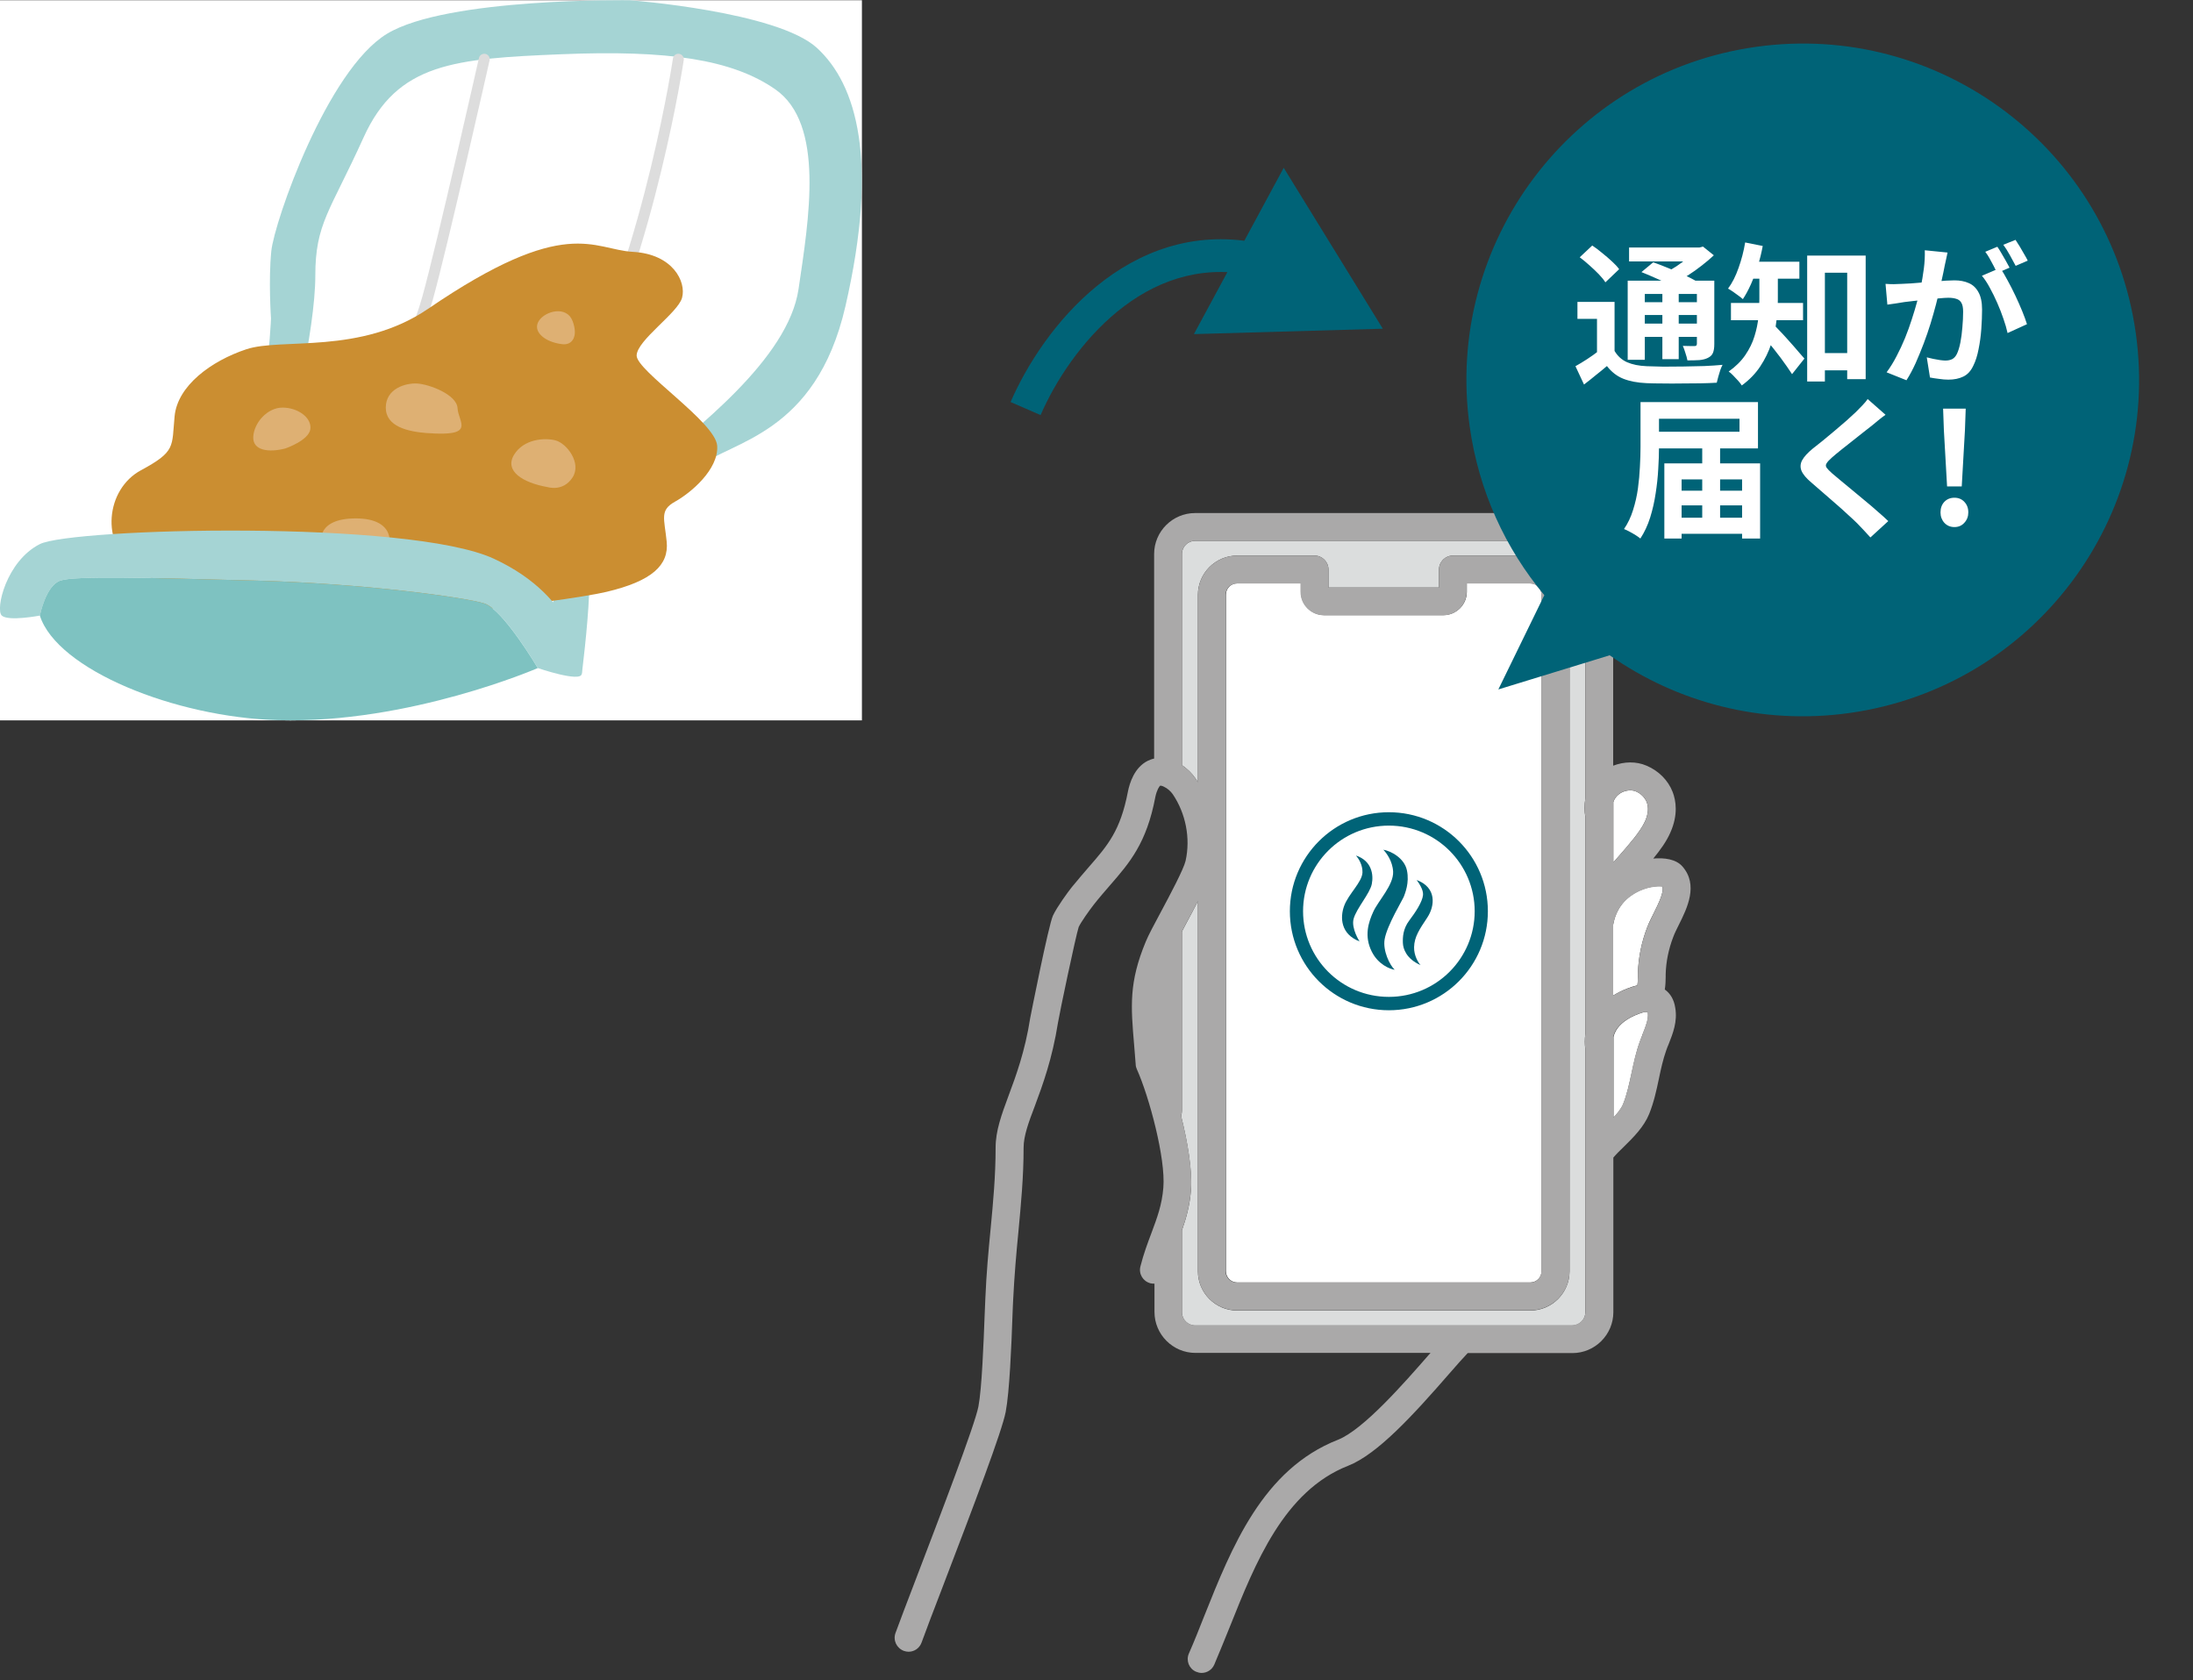 <svg width="201" height="154" viewBox="0 0 201 154" fill="none" xmlns="http://www.w3.org/2000/svg">
<rect x="0" y="0" width="201" height="154" fill="#333333" stroke="none"/>
<path d="M113.399 53.464C112.825 53.464 112.363 53.925 112.363 54.498V116.495C112.363 117.068 112.825 117.53 113.399 117.53H140.259C140.832 117.53 141.294 117.068 141.294 116.495V54.498C141.294 53.925 140.832 53.464 140.259 53.464H134.444V54.228C134.444 55.421 133.472 56.376 132.293 56.376H121.38C120.185 56.376 119.23 55.405 119.23 54.228V53.464H113.415H113.399Z" fill="white"/>
<path d="M127.297 92.587C132.309 92.587 136.372 88.524 136.372 83.512C136.372 78.5 132.309 74.438 127.297 74.438C122.286 74.438 118.223 78.5 118.223 83.512C118.223 88.524 122.286 92.587 127.297 92.587Z" fill="white"/>
<path fill-rule="evenodd" clip-rule="evenodd" d="M127.297 91.36C131.658 91.36 135.162 87.83 135.162 83.512C135.162 79.195 131.658 75.665 127.297 75.665C122.937 75.665 119.433 79.195 119.433 83.512C119.433 87.83 122.937 91.36 127.297 91.36ZM136.372 83.512C136.372 88.524 132.309 92.587 127.297 92.587C122.286 92.587 118.223 88.524 118.223 83.512C118.223 78.5 122.286 74.438 127.297 74.438C132.309 74.438 136.372 78.5 136.372 83.512Z" fill="#006377"/>
<path d="M124.282 78.406C124.488 78.636 124.905 79.252 124.878 79.961C124.843 80.848 123.594 81.936 123.197 83.023C122.811 84.081 122.874 85.608 124.609 86.276C124.609 86.276 123.83 85.084 124.065 84.21C124.32 83.262 125.559 81.884 125.731 81.025C125.904 80.166 125.738 78.897 124.282 78.406Z" fill="#006377"/>
<path d="M126.79 77.874C127.063 78.158 127.637 78.908 127.687 79.879C127.749 81.093 126.326 82.549 125.869 83.555C125.436 84.508 125.001 85.778 125.738 87.23C126.328 88.392 127.379 88.81 127.832 88.874C127.369 88.451 126.733 87.116 126.909 86.085C127.129 84.796 128.575 82.436 128.672 82.163C128.768 81.891 129.195 80.922 128.954 79.77C128.713 78.617 127.451 77.983 126.79 77.874Z" fill="#006377"/>
<path d="M129.845 80.649C130.033 80.913 130.472 81.524 130.428 82.02C130.372 82.641 129.746 83.596 129.167 84.359C128.589 85.123 128.561 85.9 128.582 86.426C128.603 86.951 128.892 87.865 130.2 88.451C129.996 88.226 129.592 87.582 129.608 86.808C129.629 85.839 130.125 85.137 130.82 84.087C131.516 83.036 131.705 81.344 129.845 80.649Z" fill="#006377"/>
<path d="M145.306 50.774C145.306 50.105 144.764 49.565 144.095 49.565H109.54C108.871 49.565 108.33 50.105 108.33 50.774V70.124C108.824 70.458 109.254 70.872 109.588 71.365C109.652 71.477 109.732 71.572 109.795 71.684V54.513C109.795 52.54 111.404 50.917 113.396 50.917H120.485C121.186 50.917 121.76 51.49 121.76 52.19V53.845H131.892V52.19C131.892 51.49 132.465 50.917 133.166 50.917H140.256C142.231 50.917 143.856 52.524 143.856 54.513V116.511C143.856 118.484 142.247 120.107 140.256 120.107H113.396C111.42 120.107 109.795 118.5 109.795 116.511V82.584C109.461 83.236 109.078 83.968 108.648 84.764C108.537 84.971 108.425 85.178 108.33 85.369V101.823C108.33 101.982 108.298 102.125 108.25 102.268C108.871 104.735 109.286 107.329 109.158 109.063C109.047 110.495 108.712 111.673 108.33 112.755C108.33 112.787 108.33 112.803 108.33 112.835V120.266C108.33 120.934 108.871 121.475 109.54 121.475H144.095C144.764 121.475 145.306 120.934 145.306 120.266V96.174C145.242 95.696 145.242 95.235 145.306 94.773V74.882C145.21 74.293 145.21 73.736 145.306 73.211V50.806V50.774Z" fill="#DBDDDD"/>
<path d="M147.871 91.225C148.732 90.7 149.576 90.413 150.07 90.302C150.118 90.079 150.118 89.792 150.118 89.49V89.22C150.165 87.756 150.452 86.339 150.978 84.971C151.153 84.525 151.376 84.064 151.599 83.634C152.029 82.775 152.539 81.725 152.364 81.231C151.934 81.168 150.898 81.247 149.863 81.836C148.764 82.472 148.094 83.443 147.855 84.732V91.209L147.871 91.225Z" fill="white"/>
<path d="M147.871 102.443C148.269 102.013 148.62 101.584 148.779 101.17C149.13 100.295 149.321 99.356 149.544 98.353C149.751 97.399 149.958 96.396 150.324 95.409C150.404 95.203 150.484 94.98 150.563 94.773C150.85 94.057 151.121 93.373 151.041 92.816V92.752C151.041 92.752 150.866 92.752 150.723 92.752C150.452 92.816 148.238 93.436 147.887 95.028V102.427L147.871 102.443Z" fill="white"/>
<path d="M150.93 73.513C150.755 73.083 150.388 72.717 149.926 72.526C149.464 72.335 148.779 72.447 148.333 72.828C148.11 73.019 147.951 73.242 147.871 73.513V74.786V79.034C148.046 78.828 148.222 78.621 148.413 78.414C149.321 77.379 150.356 76.202 150.771 75.279C151.073 74.611 151.121 74.006 150.93 73.513Z" fill="white"/>
<path d="M151.505 78.717C152.158 77.922 152.747 77.11 153.098 76.299C153.831 74.659 153.608 73.355 153.305 72.575C152.891 71.509 152.015 70.633 150.915 70.172C149.959 69.758 148.86 69.79 147.857 70.172V50.774C147.857 48.705 146.168 47.019 144.097 47.019H109.542C107.471 47.019 105.782 48.705 105.782 50.774V69.52C105.559 69.567 105.368 69.647 105.193 69.727C103.966 70.347 103.536 71.763 103.377 72.559C102.692 76.124 101.545 77.46 99.792 79.465C99.299 80.038 98.789 80.627 98.231 81.311C97.897 81.725 96.877 83.125 96.511 83.905C96.096 84.796 94.439 93.214 94.424 93.294C93.946 96.381 93.101 98.64 92.432 100.439C91.795 102.157 91.253 103.637 91.253 105.165C91.253 107.775 91.03 110.146 90.791 112.66C90.6 114.633 90.409 116.67 90.313 118.993C90.297 119.391 90.281 119.9 90.25 120.473C90.154 123.003 89.995 127.252 89.676 128.907C89.342 130.626 86.124 139.012 84.005 144.565C83.176 146.73 82.459 148.607 82.077 149.658C81.838 150.326 82.173 151.042 82.842 151.297C82.985 151.344 83.128 151.376 83.272 151.376C83.798 151.376 84.275 151.058 84.467 150.533C84.833 149.514 85.55 147.637 86.378 145.488C89.342 137.739 91.827 131.199 92.177 129.4C92.528 127.554 92.703 123.353 92.799 120.585C92.815 120.012 92.846 119.502 92.862 119.121C92.974 116.861 93.149 114.856 93.34 112.914C93.579 110.337 93.818 107.902 93.818 105.181C93.818 104.115 94.264 102.889 94.854 101.346C95.571 99.42 96.447 97.033 96.973 93.707C97.1 92.896 98.598 85.783 98.868 84.955C99.076 84.51 99.84 83.428 100.254 82.902C100.764 82.25 101.258 81.693 101.736 81.136C103.536 79.067 105.097 77.269 105.894 73.036C106.021 72.416 106.26 72.05 106.34 72.002C106.372 72.002 106.483 72.002 106.675 72.097C107.009 72.257 107.28 72.495 107.487 72.782C108.682 74.548 109.128 76.824 108.666 78.892C108.491 79.656 107.248 81.995 106.42 83.539C105.798 84.701 105.257 85.703 105.018 86.292C103.457 90.047 103.648 92.212 103.95 95.776C103.998 96.333 104.046 96.922 104.094 97.574C104.094 97.718 104.142 97.861 104.205 98.004C105.336 100.534 106.85 106.183 106.627 108.841C106.499 110.432 106.053 111.61 105.544 112.978C105.193 113.917 104.827 114.872 104.524 116.065C104.349 116.749 104.763 117.434 105.448 117.609C105.575 117.641 105.687 117.641 105.814 117.641V120.234C105.814 122.303 107.503 123.99 109.574 123.99H131.113C131.113 123.99 131.017 124.101 130.97 124.149C128.723 126.727 124.964 131.023 122.638 131.946C115.723 134.652 112.888 141.812 110.371 148.114C109.893 149.323 109.447 150.453 108.969 151.535C108.682 152.188 108.985 152.936 109.622 153.206C109.781 153.27 109.956 153.318 110.132 153.318C110.626 153.318 111.088 153.031 111.295 152.554C111.773 151.44 112.235 150.278 112.728 149.069C115.054 143.245 117.683 136.641 123.562 134.333C126.238 133.283 129.504 129.719 132.881 125.836C133.534 125.088 134.108 124.435 134.522 124.006H144.113C146.184 124.006 147.872 122.319 147.872 120.25V106.088C148.143 105.769 148.478 105.435 148.844 105.085C149.705 104.242 150.676 103.271 151.154 102.094C151.584 101.027 151.823 99.929 152.046 98.863C152.238 97.94 152.429 97.081 152.716 96.269C152.779 96.078 152.859 95.888 152.939 95.697C153.321 94.726 153.767 93.628 153.544 92.355C153.432 91.607 153.098 91.05 152.588 90.684C152.652 90.27 152.668 89.872 152.668 89.522V89.284C152.7 88.122 152.939 86.976 153.353 85.894C153.48 85.544 153.671 85.162 153.878 84.748C154.643 83.221 155.679 81.104 154.213 79.418C153.624 78.733 152.54 78.59 151.505 78.686M152.365 81.248C152.54 81.741 152.015 82.791 151.6 83.65C151.377 84.096 151.154 84.541 150.979 84.987C150.453 86.34 150.167 87.772 150.119 89.236V89.506C150.119 89.809 150.103 90.079 150.055 90.318C149.577 90.445 148.717 90.716 147.857 91.241V84.764C148.08 83.475 148.765 82.505 149.864 81.868C150.883 81.279 151.935 81.2 152.365 81.263M148.334 72.814C148.781 72.448 149.45 72.32 149.928 72.527C150.406 72.734 150.772 73.084 150.931 73.514C151.122 74.007 151.075 74.596 150.772 75.28C150.358 76.203 149.322 77.381 148.414 78.415C148.223 78.638 148.048 78.845 147.872 79.036V74.787V73.498C147.952 73.227 148.111 73.004 148.334 72.814ZM144.097 121.46H109.542C108.873 121.46 108.331 120.919 108.331 120.25V112.819C108.331 112.819 108.331 112.771 108.331 112.739C108.714 111.657 109.048 110.48 109.16 109.048C109.303 107.313 108.873 104.703 108.252 102.253C108.3 102.109 108.331 101.966 108.331 101.807V85.353C108.443 85.162 108.539 84.955 108.65 84.748C109.08 83.953 109.463 83.237 109.797 82.584V116.511C109.797 118.484 111.406 120.091 113.398 120.091H140.257C142.233 120.091 143.858 118.484 143.858 116.511V54.514C143.858 52.54 142.249 50.917 140.257 50.917H133.168C132.467 50.917 131.894 51.49 131.894 52.19V53.845H121.761V52.19C121.761 51.49 121.188 50.917 120.487 50.917H113.398C111.422 50.917 109.797 52.525 109.797 54.514V71.684C109.733 71.572 109.654 71.461 109.59 71.365C109.255 70.872 108.825 70.459 108.331 70.124V50.774C108.331 50.106 108.873 49.565 109.542 49.565H144.097C144.766 49.565 145.308 50.106 145.308 50.774V73.18C145.212 73.705 145.212 74.278 145.308 74.85V94.742C145.244 95.187 145.244 95.665 145.308 96.142V120.234C145.308 120.903 144.766 121.444 144.097 121.444M121.363 56.391H132.276C133.471 56.391 134.427 55.421 134.427 54.243V53.479H140.241C140.815 53.479 141.277 53.941 141.277 54.514V116.511C141.277 117.084 140.815 117.545 140.241 117.545H113.382C112.808 117.545 112.33 117.084 112.33 116.511V54.514C112.33 53.941 112.792 53.479 113.382 53.479H119.196V54.243C119.196 55.437 120.168 56.391 121.347 56.391M150.565 94.774C150.485 94.98 150.39 95.203 150.31 95.41C149.944 96.381 149.736 97.383 149.529 98.338C149.322 99.341 149.115 100.279 148.765 101.155C148.605 101.568 148.255 101.998 147.857 102.428V95.028C148.207 93.437 150.421 92.816 150.692 92.753C150.836 92.753 150.931 92.753 151.011 92.753V92.816C151.106 93.357 150.836 94.042 150.549 94.758" fill="#AAA9A9"/>
<path d="M160.937 4.295C144.08 6.668 132.336 22.256 134.708 39.114C135.538 45.013 137.989 50.285 141.545 54.546L137.331 63.185L147.536 60.054C153.708 64.385 161.473 66.476 169.528 65.342C186.386 62.97 198.128 47.381 195.756 30.523C193.384 13.666 177.795 1.923 160.937 4.295Z" fill="#006377"/>
<path d="M147.983 27.667V32.833H146.373V29.221H144.581V27.667H147.983ZM147.983 32.161C148.263 32.637 148.645 32.983 149.131 33.197C149.625 33.412 150.227 33.533 150.937 33.561C151.357 33.58 151.861 33.594 152.449 33.603C153.037 33.603 153.653 33.599 154.297 33.589C154.95 33.58 155.589 33.566 156.215 33.547C156.84 33.519 157.395 33.482 157.881 33.435C157.815 33.557 157.745 33.72 157.671 33.925C157.605 34.121 157.545 34.322 157.489 34.527C157.433 34.733 157.386 34.915 157.349 35.073C156.919 35.101 156.425 35.12 155.865 35.129C155.305 35.139 154.726 35.143 154.129 35.143C153.531 35.153 152.953 35.153 152.393 35.143C151.842 35.143 151.352 35.134 150.923 35.115C150.083 35.078 149.369 34.943 148.781 34.709C148.202 34.476 147.703 34.089 147.283 33.547C146.956 33.827 146.62 34.103 146.275 34.373C145.939 34.653 145.575 34.943 145.183 35.241L144.399 33.561C144.735 33.375 145.089 33.16 145.463 32.917C145.836 32.675 146.191 32.423 146.527 32.161H147.983ZM144.791 23.579L145.939 22.501C146.237 22.697 146.541 22.926 146.849 23.187C147.166 23.439 147.465 23.696 147.745 23.957C148.025 24.209 148.244 24.447 148.403 24.671L147.143 25.875C147.003 25.651 146.802 25.404 146.541 25.133C146.279 24.863 145.995 24.592 145.687 24.321C145.379 24.041 145.08 23.794 144.791 23.579ZM150.447 24.937L151.525 24.041C151.935 24.181 152.388 24.354 152.883 24.559C153.377 24.755 153.853 24.961 154.311 25.175C154.777 25.39 155.165 25.586 155.473 25.763L154.325 26.771C154.045 26.585 153.681 26.384 153.233 26.169C152.794 25.955 152.327 25.74 151.833 25.525C151.338 25.301 150.876 25.105 150.447 24.937ZM149.187 25.721H156.313V26.939H150.755V32.973H149.187V25.721ZM155.529 25.721H157.125V31.531C157.125 31.877 157.083 32.147 156.999 32.343C156.924 32.53 156.775 32.679 156.551 32.791C156.336 32.903 156.07 32.973 155.753 33.001C155.445 33.02 155.081 33.029 154.661 33.029C154.623 32.824 154.563 32.6 154.479 32.357C154.404 32.105 154.325 31.886 154.241 31.699C154.455 31.709 154.67 31.713 154.885 31.713C155.099 31.713 155.244 31.713 155.319 31.713C155.393 31.713 155.445 31.699 155.473 31.671C155.51 31.634 155.529 31.578 155.529 31.503V25.721ZM149.313 22.683H155.977V23.957H149.313V22.683ZM150.055 27.695H156.075V28.871H150.055V27.695ZM150.055 29.655H156.075V30.873H150.055V29.655ZM152.365 26.295H153.863V32.917H152.365V26.295ZM155.375 22.683H155.767L156.089 22.599L157.083 23.397C156.756 23.705 156.387 24.018 155.977 24.335C155.575 24.653 155.155 24.951 154.717 25.231C154.278 25.502 153.844 25.74 153.415 25.945C153.321 25.805 153.186 25.642 153.009 25.455C152.841 25.269 152.701 25.119 152.589 25.007C152.943 24.839 153.298 24.639 153.653 24.405C154.017 24.163 154.348 23.915 154.647 23.663C154.955 23.411 155.197 23.183 155.375 22.977V22.683ZM166.379 32.357H170.215V33.939H166.379V32.357ZM165.637 23.425H170.999V34.751H169.305V24.993H167.261V34.961H165.637V23.425ZM161.255 24.741H162.949V27.429C162.949 28.027 162.907 28.675 162.823 29.375C162.748 30.075 162.589 30.785 162.347 31.503C162.113 32.222 161.777 32.913 161.339 33.575C160.909 34.229 160.345 34.812 159.645 35.325C159.57 35.204 159.458 35.059 159.309 34.891C159.159 34.723 159.005 34.56 158.847 34.401C158.697 34.243 158.562 34.126 158.441 34.051C159.085 33.594 159.593 33.09 159.967 32.539C160.349 31.979 160.629 31.405 160.807 30.817C160.993 30.22 161.115 29.632 161.171 29.053C161.227 28.465 161.255 27.919 161.255 27.415V24.741ZM160.107 23.985H164.923V25.539H160.107V23.985ZM158.651 27.765H165.259V29.347H158.651V27.765ZM162.543 29.725C162.655 29.828 162.809 29.987 163.005 30.201C163.21 30.407 163.429 30.64 163.663 30.901C163.896 31.163 164.129 31.424 164.363 31.685C164.596 31.947 164.801 32.185 164.979 32.399C165.165 32.605 165.301 32.759 165.385 32.861L164.251 34.289C164.12 34.084 163.966 33.855 163.789 33.603C163.611 33.342 163.42 33.076 163.215 32.805C163.009 32.535 162.804 32.269 162.599 32.007C162.393 31.746 162.193 31.503 161.997 31.279C161.81 31.046 161.647 30.845 161.507 30.677L162.543 29.725ZM159.953 22.221L161.563 22.543C161.451 23.159 161.301 23.766 161.115 24.363C160.928 24.951 160.718 25.511 160.485 26.043C160.251 26.566 160.004 27.023 159.743 27.415C159.64 27.322 159.505 27.215 159.337 27.093C159.178 26.972 159.01 26.851 158.833 26.729C158.655 26.608 158.506 26.515 158.385 26.449C158.767 25.936 159.089 25.301 159.351 24.545C159.621 23.789 159.822 23.015 159.953 22.221ZM178.503 23.145C178.465 23.323 178.423 23.519 178.377 23.733C178.33 23.939 178.288 24.13 178.251 24.307C178.213 24.513 178.167 24.746 178.111 25.007C178.055 25.259 177.999 25.516 177.943 25.777C177.896 26.029 177.845 26.277 177.789 26.519C177.695 26.921 177.579 27.387 177.439 27.919C177.299 28.451 177.135 29.025 176.949 29.641C176.762 30.248 176.552 30.859 176.319 31.475C176.085 32.091 175.838 32.693 175.577 33.281C175.315 33.86 175.035 34.383 174.737 34.849L172.917 34.121C173.243 33.683 173.547 33.193 173.827 32.651C174.116 32.101 174.377 31.541 174.611 30.971C174.844 30.393 175.049 29.823 175.227 29.263C175.413 28.694 175.572 28.167 175.703 27.681C175.843 27.196 175.95 26.781 176.025 26.435C176.155 25.801 176.258 25.189 176.333 24.601C176.407 24.013 176.435 23.458 176.417 22.935L178.503 23.145ZM183.319 24.559C183.543 24.867 183.771 25.245 184.005 25.693C184.247 26.132 184.485 26.599 184.719 27.093C184.952 27.588 185.162 28.064 185.349 28.521C185.535 28.979 185.68 29.375 185.783 29.711L184.005 30.523C183.921 30.131 183.795 29.697 183.627 29.221C183.468 28.745 183.281 28.265 183.067 27.779C182.852 27.285 182.623 26.818 182.381 26.379C182.147 25.941 181.905 25.572 181.653 25.273L183.319 24.559ZM172.819 26.015C173.071 26.034 173.318 26.043 173.561 26.043C173.813 26.034 174.065 26.025 174.317 26.015C174.55 26.006 174.83 25.992 175.157 25.973C175.483 25.945 175.829 25.917 176.193 25.889C176.566 25.861 176.939 25.833 177.313 25.805C177.686 25.768 178.031 25.74 178.349 25.721C178.666 25.703 178.927 25.693 179.133 25.693C179.637 25.693 180.075 25.777 180.449 25.945C180.822 26.104 181.116 26.379 181.331 26.771C181.555 27.163 181.667 27.695 181.667 28.367C181.667 28.918 181.643 29.515 181.597 30.159C181.55 30.803 181.466 31.419 181.345 32.007C181.233 32.595 181.074 33.095 180.869 33.505C180.645 33.991 180.337 34.327 179.945 34.513C179.562 34.7 179.105 34.793 178.573 34.793C178.311 34.793 178.027 34.77 177.719 34.723C177.411 34.686 177.135 34.644 176.893 34.597L176.599 32.749C176.776 32.796 176.972 32.843 177.187 32.889C177.411 32.936 177.621 32.973 177.817 33.001C178.022 33.029 178.185 33.043 178.307 33.043C178.54 33.043 178.745 33.001 178.923 32.917C179.1 32.824 179.245 32.665 179.357 32.441C179.487 32.171 179.595 31.821 179.679 31.391C179.763 30.962 179.823 30.5 179.861 30.005C179.907 29.501 179.931 29.021 179.931 28.563C179.931 28.19 179.875 27.915 179.763 27.737C179.66 27.56 179.506 27.443 179.301 27.387C179.105 27.322 178.862 27.289 178.573 27.289C178.358 27.289 178.069 27.308 177.705 27.345C177.341 27.373 176.949 27.411 176.529 27.457C176.118 27.495 175.735 27.537 175.381 27.583C175.026 27.63 174.751 27.663 174.555 27.681C174.349 27.719 174.088 27.761 173.771 27.807C173.463 27.845 173.201 27.882 172.987 27.919L172.819 26.015ZM183.067 22.613C183.188 22.781 183.314 22.982 183.445 23.215C183.585 23.449 183.72 23.682 183.851 23.915C183.981 24.149 184.093 24.354 184.187 24.531L183.053 25.021C182.959 24.825 182.852 24.611 182.731 24.377C182.609 24.144 182.483 23.911 182.353 23.677C182.222 23.444 182.091 23.243 181.961 23.075L183.067 22.613ZM184.733 21.983C184.854 22.161 184.985 22.366 185.125 22.599C185.265 22.833 185.4 23.066 185.531 23.299C185.671 23.533 185.778 23.729 185.853 23.887L184.747 24.363C184.597 24.074 184.42 23.747 184.215 23.383C184.009 23.01 183.809 22.693 183.613 22.431L184.733 21.983ZM150.362 36.851H152.056V40.981C152.056 41.588 152.033 42.255 151.986 42.983C151.949 43.711 151.869 44.458 151.748 45.223C151.636 45.979 151.468 46.717 151.244 47.435C151.02 48.145 150.721 48.784 150.348 49.353C150.236 49.26 150.091 49.157 149.914 49.045C149.737 48.933 149.55 48.826 149.354 48.723C149.167 48.621 148.999 48.541 148.85 48.485C149.205 47.963 149.48 47.384 149.676 46.749C149.881 46.105 150.031 45.447 150.124 44.775C150.217 44.094 150.278 43.431 150.306 42.787C150.343 42.134 150.362 41.532 150.362 40.981V36.851ZM151.398 36.851H161.128V41.093H151.398V39.567H159.434V38.377H151.398V36.851ZM153.33 44.971H160.512V46.315H153.33V44.971ZM153.33 47.449H160.512V48.919H153.33V47.449ZM156.018 41.065H157.656V48.205H156.018V41.065ZM152.546 42.465H161.324V49.353H159.672V43.935H154.128V49.353H152.546V42.465ZM172.818 38.013C172.594 38.172 172.375 38.34 172.16 38.517C171.945 38.685 171.759 38.839 171.6 38.979C171.367 39.157 171.087 39.376 170.76 39.637C170.443 39.889 170.107 40.155 169.752 40.435C169.407 40.706 169.071 40.972 168.744 41.233C168.417 41.495 168.137 41.728 167.904 41.933C167.661 42.148 167.498 42.325 167.414 42.465C167.33 42.596 167.33 42.727 167.414 42.857C167.507 42.988 167.68 43.165 167.932 43.389C168.137 43.567 168.399 43.786 168.716 44.047C169.043 44.309 169.393 44.598 169.766 44.915C170.149 45.223 170.536 45.545 170.928 45.881C171.329 46.208 171.712 46.535 172.076 46.861C172.449 47.179 172.781 47.477 173.07 47.757L171.432 49.255C171.04 48.817 170.634 48.383 170.214 47.953C169.999 47.739 169.719 47.477 169.374 47.169C169.038 46.852 168.669 46.521 168.268 46.175C167.876 45.83 167.484 45.489 167.092 45.153C166.7 44.808 166.345 44.5 166.028 44.229C165.561 43.837 165.258 43.478 165.118 43.151C164.987 42.825 165.006 42.503 165.174 42.185C165.351 41.859 165.673 41.504 166.14 41.121C166.42 40.907 166.737 40.655 167.092 40.365C167.447 40.067 167.811 39.763 168.184 39.455C168.557 39.138 168.912 38.835 169.248 38.545C169.584 38.247 169.869 37.985 170.102 37.761C170.307 37.556 170.513 37.346 170.718 37.131C170.923 36.917 171.077 36.73 171.18 36.571L172.818 38.013ZM178.46 44.579L178.166 39.413L178.096 37.453H180.168L180.098 39.413L179.804 44.579H178.46ZM179.132 48.303C178.759 48.303 178.451 48.173 178.208 47.911C177.975 47.65 177.858 47.333 177.858 46.959C177.858 46.567 177.975 46.245 178.208 45.993C178.451 45.741 178.759 45.615 179.132 45.615C179.505 45.615 179.809 45.741 180.042 45.993C180.285 46.245 180.406 46.567 180.406 46.959C180.406 47.333 180.285 47.65 180.042 47.911C179.809 48.173 179.505 48.303 179.132 48.303Z" fill="white"/>
<path d="M126.742 30.126L109.429 30.619L117.659 15.378L126.742 30.126ZM94 37.442L92.624 36.844C94.109 33.429 96.78 29.273 100.532 26.213C104.313 23.13 109.26 21.118 115.145 22.238L114.864 23.711L114.584 25.185C109.77 24.269 105.698 25.872 102.428 28.538C99.129 31.228 96.717 34.955 95.376 38.04L94 37.442Z" fill="#006377"/>
<g clip-path="url(#clip0_10740_222)">
<rect width="79" height="66" transform="translate(0 0.019)" fill="white"/>
<path d="M74.87 4.386C71.649 0.645 57.749 0.023 57.749 0.023C57.749 0.023 40.97 -0.243 35.466 3.096C29.961 6.436 25.128 20.336 24.861 23.007C24.595 25.678 24.832 29.183 24.832 29.183C24.832 29.183 24.424 40.412 21.203 43.486C18.607 45.962 13.686 48.111 11.874 48.854C7.632 49.078 4.491 49.443 3.653 49.866C0.566 51.425 -0.439 55.86 0.161 56.416C0.761 56.971 3.653 56.416 3.653 56.416C5.232 61.368 16.032 65.74 25.499 66.002C37.524 66.334 49.291 61.227 49.291 61.227C49.291 61.227 53.22 62.571 53.316 61.763C53.316 61.763 53.853 57.619 53.986 54.412C54.12 51.206 62.353 44.108 63.986 42.802C66.974 40.412 74.757 39.877 77.474 28.088C80.561 14.694 78.082 8.132 74.861 4.391L74.87 4.386Z" fill="white"/>
<path d="M11.184 49.127C11.184 49.127 17.988 46.56 21.209 43.486C24.429 40.412 24.838 29.183 24.838 29.183C24.838 29.183 24.596 25.678 24.867 23.007C25.138 20.336 29.967 6.436 35.471 3.096C40.971 -0.243 57.75 0.023 57.75 0.023C57.75 0.023 71.225 1.051 74.871 4.386C78.517 7.721 80.571 14.69 77.484 28.084C74.767 39.877 66.979 40.412 63.996 42.797C62.363 44.104 54.129 51.202 53.996 54.408C53.863 57.614 53.325 61.758 53.325 61.758L50.629 55.304C50.629 55.304 54.129 47.327 58.963 43.32C63.796 39.313 72.25 32.896 73.192 26.483C74.134 20.07 75.625 11.351 71.046 8.178C67.104 5.448 61.246 4.569 51.45 4.971C41.65 5.374 36.417 5.772 33.329 12.587C30.242 19.402 28.9 20.473 28.9 25.28C28.9 30.088 26.617 40.782 24.875 43.055C23.134 45.328 17.088 48.924 17.088 48.924L11.192 49.132L11.184 49.127Z" fill="#A5D4D4"/>
<path d="M44.384 5.428C44.384 5.428 40.534 22.505 39.192 27.317C37.85 32.129 33.321 42.433 26.742 48.85" stroke="#DDDDDD" stroke-linecap="round" stroke-linejoin="round"/>
<path d="M62.174 5.428C62.174 5.428 59.662 22.373 53.32 35.335C46.978 48.298 44.387 50.849 44.387 50.849" stroke="#DDDDDD" stroke-linecap="round" stroke-linejoin="round"/>
<path d="M39.243 28.296C33.047 32.531 25.797 30.938 22.577 32.009C19.356 33.079 16.268 35.348 16.002 38.156C15.735 40.964 16.135 41.362 12.914 43.101C9.693 44.839 9.177 49.845 12.385 52.052C15.593 54.259 17.614 54.242 17.614 54.242C17.614 54.242 18.689 56.727 24.997 57.129C31.306 57.532 51.439 55.225 55.602 54.238C59.764 53.251 61.318 51.791 61.106 49.646C60.893 47.502 60.435 46.772 61.877 45.971C63.318 45.17 65.868 43.026 65.735 40.861C65.602 38.695 58.318 33.979 58.352 32.577C58.385 31.175 62.131 28.686 62.514 27.292C62.918 25.824 61.672 23.285 58.014 23.082C54.356 22.883 51.91 19.643 39.247 28.296H39.243Z" fill="#CB8E31"/>
<path d="M33.147 51.521C33.147 51.521 30.26 51.322 29.727 50.517C29.193 49.712 28.989 47.51 32.614 47.51C36.239 47.51 35.901 49.982 35.435 50.517C34.968 51.052 33.151 51.521 33.151 51.521H33.147Z" fill="#DEB073"/>
<path d="M26.167 41.097C24.626 41.499 23.146 41.296 23.213 40.027C23.28 38.758 24.488 37.355 25.896 37.355C27.305 37.355 28.58 38.281 28.446 39.322C28.313 40.363 26.163 41.097 26.163 41.097H26.167Z" fill="#DEB073"/>
<path d="M39.184 39.695C37.376 39.562 35.359 39.094 35.359 37.356C35.359 35.618 37.172 35.083 38.247 35.149C39.322 35.215 41.872 36.145 41.938 37.418C42.005 38.691 43.684 40.027 39.188 39.691L39.184 39.695Z" fill="#DEB073"/>
<path d="M50.178 44.64C47.907 44.237 46.228 43.172 47.103 41.699C47.978 40.226 49.924 40.094 50.928 40.363C51.932 40.633 53.345 42.433 52.47 43.769C51.595 45.105 50.178 44.636 50.178 44.636V44.64Z" fill="#DEB073"/>
<path d="M51.534 31.544C49.867 31.349 48.784 30.341 49.388 29.408C49.992 28.474 51.938 28.006 52.475 29.408C53.013 30.81 52.471 31.656 51.534 31.544Z" fill="#DEB073"/>
<path d="M0.166 56.415C0.766 56.971 3.657 56.415 3.657 56.415C3.657 56.415 4.195 53.653 5.536 53.209C6.878 52.765 13.32 52.943 23.391 53.209C33.457 53.474 42.641 54.752 44.386 55.304C46.132 55.855 49.295 61.227 49.295 61.227C49.295 61.227 53.224 62.571 53.32 61.762C53.416 60.953 53.053 54.814 45.266 51.205C37.482 47.596 6.57 48.397 3.653 49.865C0.566 51.425 -0.439 55.859 0.161 56.415H0.166Z" fill="#A5D4D4"/>
<path d="M44.382 55.304C42.636 54.752 33.452 53.475 23.386 53.209C13.319 52.944 6.873 52.761 5.532 53.209C4.19 53.657 3.652 56.416 3.652 56.416C5.232 61.369 16.032 65.741 25.498 66.002C37.523 66.334 49.29 61.227 49.29 61.227C49.29 61.227 46.127 55.86 44.382 55.304Z" fill="#7EC2C1"/>
</g>
<defs>
<clipPath id="clip0_10740_222">
<rect width="79" height="66" fill="white" transform="translate(0 0.019)"/>
</clipPath>
</defs>
</svg>
